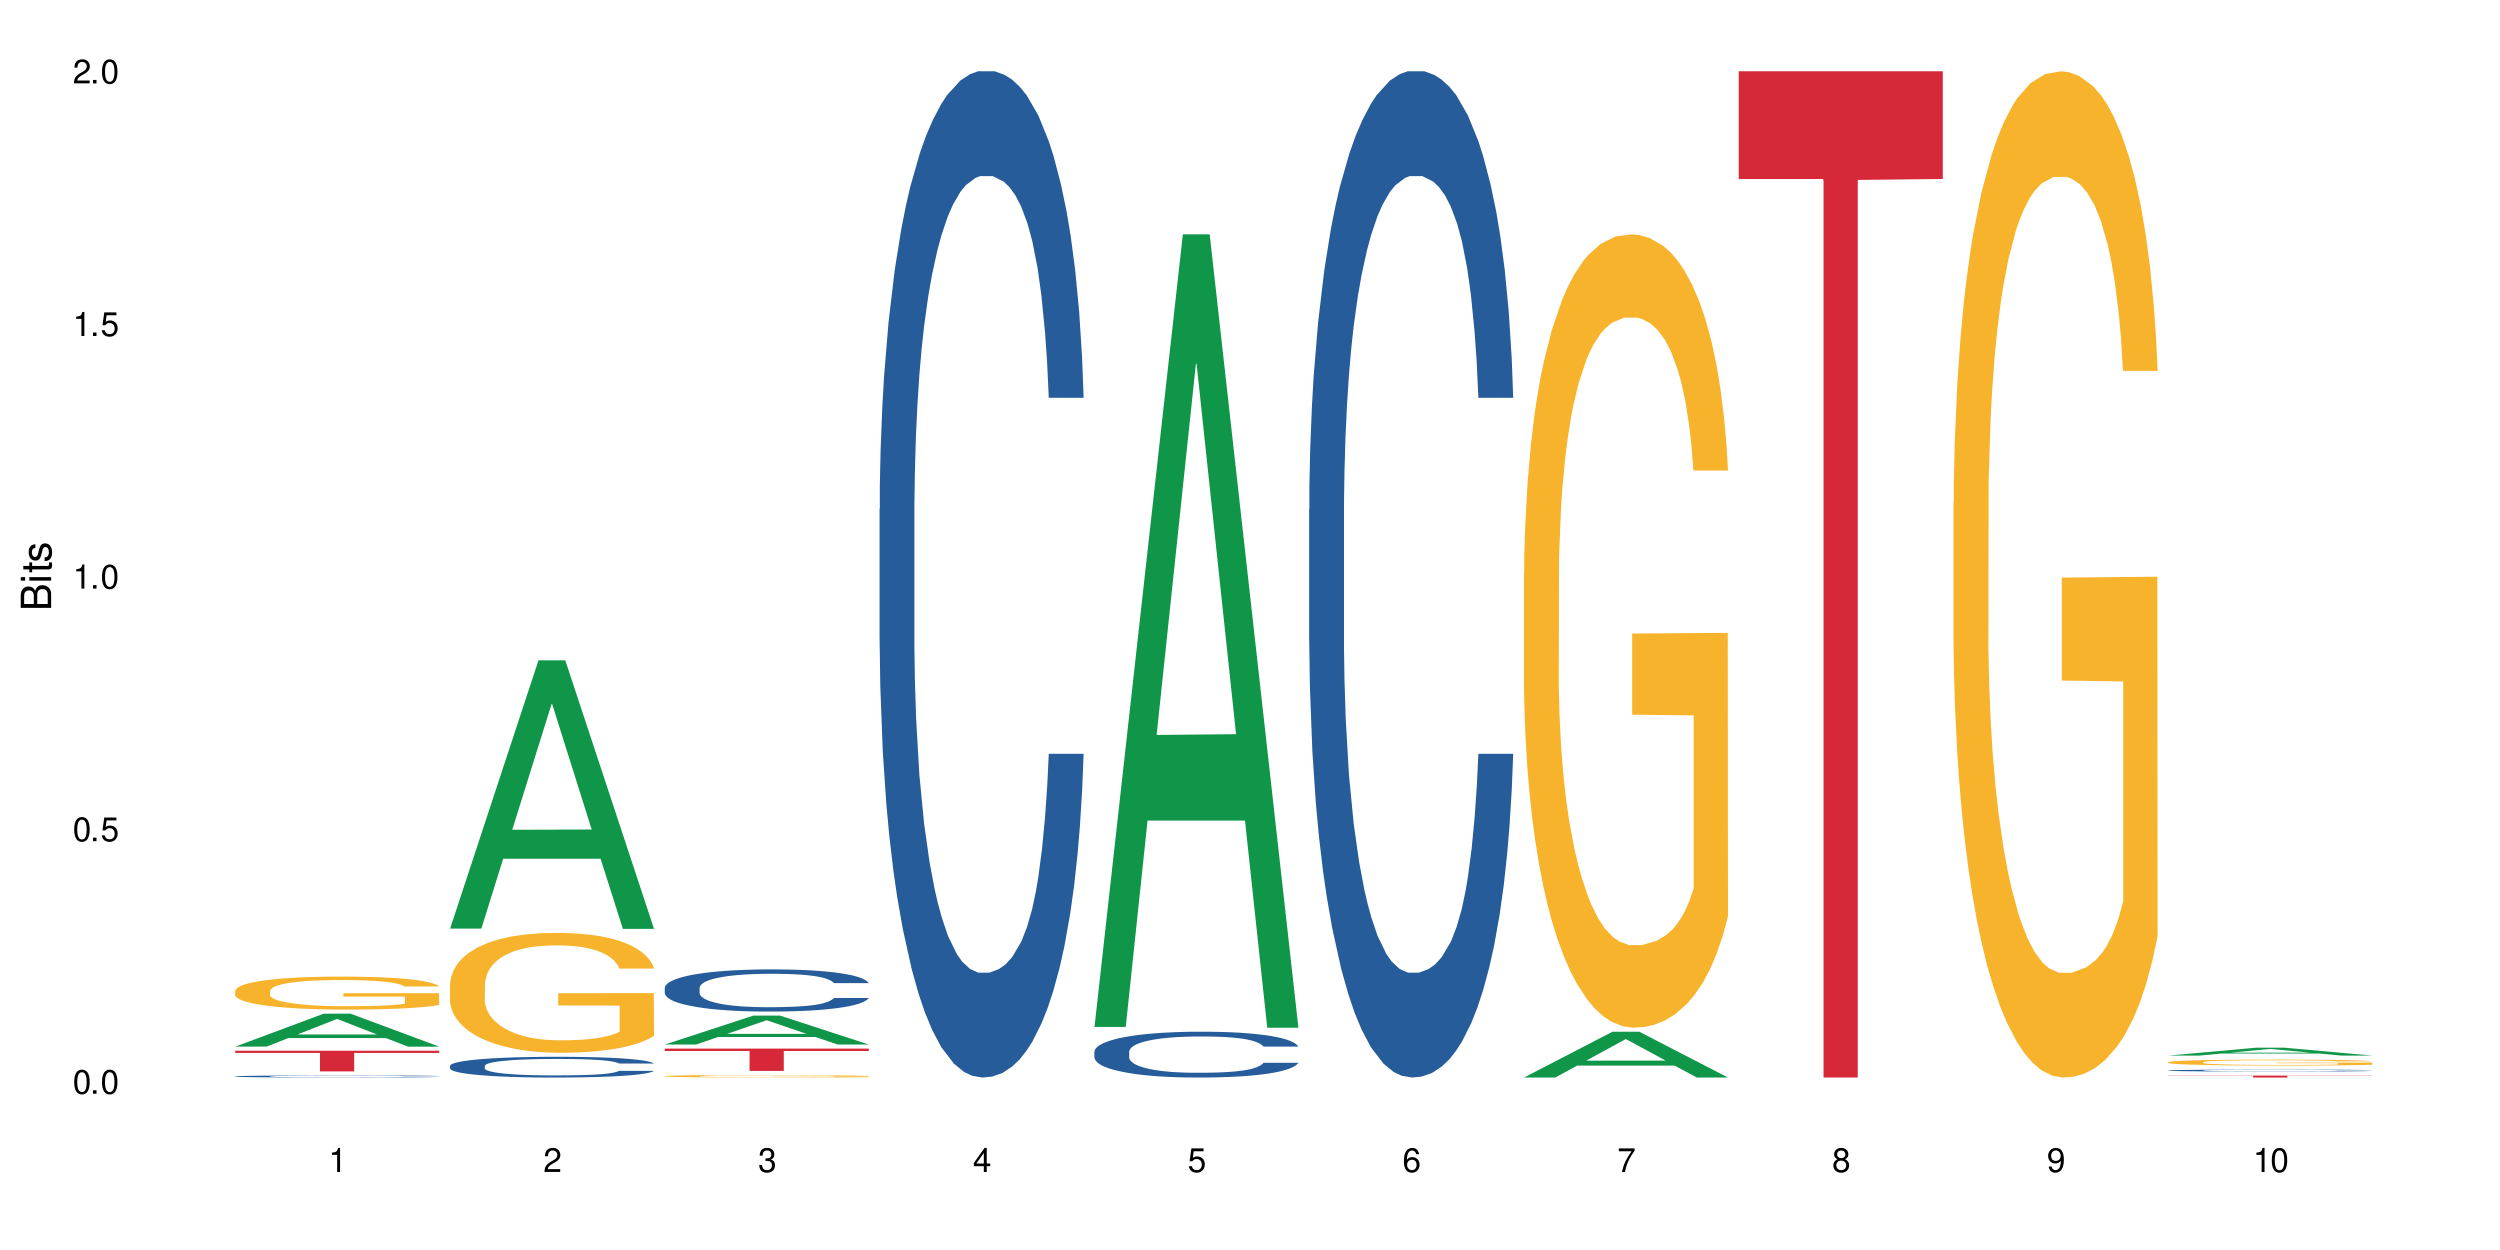 <?xml version="1.0" encoding="UTF-8"?>
<svg xmlns="http://www.w3.org/2000/svg" xmlns:xlink="http://www.w3.org/1999/xlink" width="720" height="360" viewBox="0 0 720 360">
<defs>
<g>
<g id="glyph-0-0">
</g>
<g id="glyph-0-1">
<path d="M 2.641 -6.938 C 2 -6.938 1.422 -6.656 1.078 -6.172 C 0.641 -5.562 0.406 -4.641 0.406 -3.359 C 0.406 -1.016 1.188 0.219 2.641 0.219 C 4.078 0.219 4.859 -1.016 4.859 -3.297 C 4.859 -4.641 4.656 -5.547 4.203 -6.172 C 3.844 -6.656 3.281 -6.938 2.641 -6.938 Z M 2.641 -6.188 C 3.547 -6.188 4 -5.25 4 -3.375 C 4 -1.406 3.562 -0.484 2.625 -0.484 C 1.734 -0.484 1.281 -1.438 1.281 -3.344 C 1.281 -5.25 1.734 -6.188 2.641 -6.188 Z M 2.641 -6.188 "/>
</g>
<g id="glyph-0-2">
<path d="M 1.828 -1 L 0.828 -1 L 0.828 0 L 1.828 0 Z M 1.828 -1 "/>
</g>
<g id="glyph-0-3">
<path d="M 4.562 -6.797 L 1.062 -6.797 L 0.547 -3.094 L 1.328 -3.094 C 1.719 -3.562 2.047 -3.734 2.578 -3.734 C 3.484 -3.734 4.062 -3.109 4.062 -2.094 C 4.062 -1.125 3.484 -0.531 2.578 -0.531 C 1.828 -0.531 1.375 -0.906 1.188 -1.672 L 0.328 -1.672 C 0.453 -1.109 0.547 -0.844 0.75 -0.594 C 1.125 -0.078 1.828 0.219 2.594 0.219 C 3.969 0.219 4.922 -0.781 4.922 -2.219 C 4.922 -3.562 4.031 -4.484 2.719 -4.484 C 2.25 -4.484 1.859 -4.359 1.469 -4.062 L 1.734 -5.969 L 4.562 -5.969 Z M 4.562 -6.797 "/>
</g>
<g id="glyph-0-4">
<path d="M 2.484 -4.938 L 2.484 0 L 3.328 0 L 3.328 -6.938 L 2.766 -6.938 C 2.469 -5.875 2.281 -5.734 0.984 -5.562 L 0.984 -4.938 Z M 2.484 -4.938 "/>
</g>
<g id="glyph-0-5">
<path d="M 4.859 -0.828 L 1.281 -0.828 C 1.359 -1.406 1.672 -1.781 2.5 -2.281 L 3.469 -2.828 C 4.406 -3.344 4.906 -4.062 4.906 -4.906 C 4.906 -5.484 4.672 -6.031 4.266 -6.406 C 3.859 -6.766 3.375 -6.938 2.719 -6.938 C 1.859 -6.938 1.219 -6.625 0.844 -6.031 C 0.609 -5.672 0.5 -5.234 0.484 -4.531 L 1.328 -4.531 C 1.359 -5.016 1.406 -5.281 1.531 -5.516 C 1.75 -5.938 2.188 -6.203 2.703 -6.203 C 3.469 -6.203 4.031 -5.641 4.031 -4.891 C 4.031 -4.344 3.719 -3.859 3.125 -3.516 L 2.234 -3 C 0.812 -2.172 0.406 -1.531 0.328 -0.016 L 4.859 -0.016 Z M 4.859 -0.828 "/>
</g>
<g id="glyph-0-6">
<path d="M 2.125 -3.188 L 2.578 -3.188 C 3.5 -3.188 3.984 -2.766 3.984 -1.922 C 3.984 -1.062 3.469 -0.531 2.594 -0.531 C 1.656 -0.531 1.203 -1 1.156 -2.016 L 0.312 -2.016 C 0.344 -1.453 0.438 -1.094 0.609 -0.781 C 0.953 -0.109 1.625 0.219 2.547 0.219 C 3.953 0.219 4.859 -0.625 4.859 -1.938 C 4.859 -2.828 4.516 -3.297 3.703 -3.594 C 4.344 -3.844 4.656 -4.328 4.656 -5.031 C 4.656 -6.219 3.875 -6.938 2.578 -6.938 C 1.203 -6.938 0.484 -6.172 0.453 -4.703 L 1.297 -4.703 C 1.312 -5.125 1.344 -5.359 1.453 -5.578 C 1.641 -5.969 2.062 -6.203 2.594 -6.203 C 3.344 -6.203 3.797 -5.75 3.797 -5 C 3.797 -4.516 3.609 -4.219 3.25 -4.047 C 3.016 -3.953 2.703 -3.922 2.125 -3.906 Z M 2.125 -3.188 "/>
</g>
<g id="glyph-0-7">
<path d="M 3.141 -1.672 L 3.141 0 L 3.984 0 L 3.984 -1.672 L 4.984 -1.672 L 4.984 -2.438 L 3.984 -2.438 L 3.984 -6.938 L 3.359 -6.938 L 0.266 -2.578 L 0.266 -1.672 Z M 3.141 -2.438 L 1 -2.438 L 3.141 -5.5 Z M 3.141 -2.438 "/>
</g>
<g id="glyph-0-8">
<path d="M 4.781 -5.125 C 4.609 -6.266 3.891 -6.938 2.844 -6.938 C 2.094 -6.938 1.422 -6.578 1.031 -5.953 C 0.594 -5.266 0.406 -4.422 0.406 -3.172 C 0.406 -2 0.578 -1.25 0.984 -0.641 C 1.359 -0.078 1.953 0.219 2.703 0.219 C 3.984 0.219 4.922 -0.75 4.922 -2.094 C 4.922 -3.375 4.062 -4.281 2.844 -4.281 C 2.172 -4.281 1.641 -4.031 1.281 -3.516 C 1.281 -5.234 1.828 -6.188 2.797 -6.188 C 3.391 -6.188 3.797 -5.797 3.938 -5.125 Z M 2.734 -3.531 C 3.547 -3.531 4.062 -2.953 4.062 -2.031 C 4.062 -1.156 3.484 -0.531 2.703 -0.531 C 1.922 -0.531 1.328 -1.188 1.328 -2.078 C 1.328 -2.938 1.906 -3.531 2.734 -3.531 Z M 2.734 -3.531 "/>
</g>
<g id="glyph-0-9">
<path d="M 4.984 -6.797 L 0.438 -6.797 L 0.438 -5.969 L 4.109 -5.969 C 2.5 -3.656 1.828 -2.234 1.328 0 L 2.219 0 C 2.594 -2.172 3.453 -4.047 4.984 -6.094 Z M 4.984 -6.797 "/>
</g>
<g id="glyph-0-10">
<path d="M 3.75 -3.656 C 4.469 -4.094 4.688 -4.438 4.688 -5.078 C 4.688 -6.172 3.844 -6.938 2.641 -6.938 C 1.438 -6.938 0.594 -6.172 0.594 -5.094 C 0.594 -4.438 0.812 -4.094 1.516 -3.656 C 0.734 -3.266 0.359 -2.703 0.359 -1.922 C 0.359 -0.656 1.281 0.219 2.641 0.219 C 3.984 0.219 4.922 -0.656 4.922 -1.922 C 4.922 -2.703 4.531 -3.266 3.75 -3.656 Z M 2.641 -6.188 C 3.359 -6.188 3.812 -5.75 3.812 -5.062 C 3.812 -4.406 3.344 -3.984 2.641 -3.984 C 1.922 -3.984 1.453 -4.406 1.453 -5.078 C 1.453 -5.75 1.922 -6.188 2.641 -6.188 Z M 2.641 -3.266 C 3.484 -3.266 4.062 -2.719 4.062 -1.906 C 4.062 -1.078 3.484 -0.531 2.625 -0.531 C 1.797 -0.531 1.219 -1.094 1.219 -1.906 C 1.219 -2.719 1.781 -3.266 2.641 -3.266 Z M 2.641 -3.266 "/>
</g>
<g id="glyph-0-11">
<path d="M 0.516 -1.578 C 0.672 -0.453 1.406 0.219 2.438 0.219 C 3.188 0.219 3.859 -0.141 4.266 -0.766 C 4.688 -1.453 4.891 -2.297 4.891 -3.547 C 4.891 -4.719 4.703 -5.453 4.312 -6.078 C 3.938 -6.641 3.344 -6.938 2.594 -6.938 C 1.297 -6.938 0.359 -5.969 0.359 -4.625 C 0.359 -3.344 1.234 -2.453 2.453 -2.453 C 3.094 -2.453 3.578 -2.672 4.016 -3.203 C 4 -1.484 3.469 -0.531 2.5 -0.531 C 1.906 -0.531 1.484 -0.906 1.359 -1.578 Z M 2.578 -6.203 C 3.375 -6.203 3.969 -5.531 3.969 -4.641 C 3.969 -3.797 3.391 -3.188 2.547 -3.188 C 1.734 -3.188 1.234 -3.766 1.234 -4.688 C 1.234 -5.562 1.797 -6.203 2.578 -6.203 Z M 2.578 -6.203 "/>
</g>
<g id="glyph-1-0">
</g>
<g id="glyph-1-1">
<path d="M 0 -0.953 L 0 -4.891 C 0 -5.719 -0.234 -6.344 -0.734 -6.797 C -1.188 -7.234 -1.812 -7.469 -2.5 -7.469 C -3.547 -7.469 -4.188 -7 -4.625 -5.875 C -4.984 -6.688 -5.625 -7.094 -6.531 -7.094 C -7.172 -7.094 -7.734 -6.859 -8.141 -6.391 C -8.562 -5.922 -8.75 -5.344 -8.75 -4.5 L -8.75 -0.953 Z M -4.984 -2.062 L -7.766 -2.062 L -7.766 -4.219 C -7.766 -4.844 -7.688 -5.203 -7.453 -5.5 C -7.219 -5.812 -6.859 -5.969 -6.375 -5.969 C -5.891 -5.969 -5.531 -5.812 -5.297 -5.5 C -5.062 -5.203 -4.984 -4.844 -4.984 -4.219 Z M -0.984 -2.062 L -4 -2.062 L -4 -4.781 C -4 -5.766 -3.438 -6.359 -2.484 -6.359 C -1.547 -6.359 -0.984 -5.766 -0.984 -4.781 Z M -0.984 -2.062 "/>
</g>
<g id="glyph-1-2">
<path d="M -6.281 -1.797 L -6.281 -0.797 L 0 -0.797 L 0 -1.797 Z M -8.75 -1.797 L -8.75 -0.797 L -7.484 -0.797 L -7.484 -1.797 Z M -8.75 -1.797 "/>
</g>
<g id="glyph-1-3">
<path d="M -6.281 -3.047 L -6.281 -2.016 L -8.016 -2.016 L -8.016 -1.016 L -6.281 -1.016 L -6.281 -0.172 L -5.469 -0.172 L -5.469 -1.016 L -0.719 -1.016 C -0.078 -1.016 0.281 -1.453 0.281 -2.234 C 0.281 -2.5 0.25 -2.719 0.188 -3.047 L -0.641 -3.047 C -0.609 -2.906 -0.594 -2.766 -0.594 -2.562 C -0.594 -2.141 -0.719 -2.016 -1.156 -2.016 L -5.469 -2.016 L -5.469 -3.047 Z M -6.281 -3.047 "/>
</g>
<g id="glyph-1-4">
<path d="M -4.531 -5.25 C -5.766 -5.25 -6.469 -4.422 -6.469 -2.969 C -6.469 -1.516 -5.719 -0.562 -4.547 -0.562 C -3.562 -0.562 -3.094 -1.062 -2.734 -2.562 L -2.516 -3.484 C -2.344 -4.188 -2.094 -4.469 -1.641 -4.469 C -1.047 -4.469 -0.641 -3.875 -0.641 -3 C -0.641 -2.453 -0.797 -2 -1.062 -1.75 C -1.25 -1.594 -1.422 -1.531 -1.875 -1.469 L -1.875 -0.406 C -0.422 -0.453 0.281 -1.266 0.281 -2.922 C 0.281 -4.5 -0.5 -5.516 -1.719 -5.516 C -2.656 -5.516 -3.172 -4.984 -3.469 -3.734 L -3.703 -2.766 C -3.891 -1.953 -4.156 -1.609 -4.594 -1.609 C -5.188 -1.609 -5.547 -2.125 -5.547 -2.938 C -5.547 -3.75 -5.203 -4.172 -4.531 -4.203 Z M -4.531 -5.25 "/>
</g>
</g>
</defs>
<rect x="-72" y="-36" width="864" height="432" fill="rgb(100%, 100%, 100%)" fill-opacity="1"/>
<path fill-rule="nonzero" fill="rgb(6.275%, 58.824%, 28.235%)" fill-opacity="1" d="M 67.73 301.43 L 67.793 301.422 L 93.223 291.934 L 100.945 291.934 L 126.5 301.441 L 117.52 301.441 L 111.117 298.961 L 83.051 298.961 L 76.773 301.43 L 67.73 301.43 L 85.75 297.934 L 108.543 297.922 L 97.176 293.488 L 97.051 293.477 L 96.926 293.504 L 85.688 297.922 L 85.75 297.934 Z M 67.73 301.43 "/>
<path fill-rule="nonzero" fill="rgb(14.51%, 36.078%, 60%)" fill-opacity="1" d="M 67.73 309.984 L 67.801 309.984 L 67.801 309.973 L 68.02 309.949 L 68.52 309.922 L 69.02 309.906 L 70.312 309.871 L 72.102 309.84 L 73.965 309.816 L 75.328 309.801 L 76.547 309.789 L 79.34 309.77 L 81.133 309.758 L 83.066 309.746 L 85.434 309.738 L 87.152 309.734 L 91.023 309.723 L 93.891 309.719 L 103.781 309.719 L 105.859 309.723 L 108.152 309.727 L 110.086 309.734 L 113.457 309.746 L 116.465 309.762 L 117.828 309.77 L 119.977 309.785 L 121.625 309.805 L 122.773 309.82 L 124.062 309.84 L 125.207 309.863 L 126.07 309.895 L 126.5 309.918 L 116.465 309.918 L 115.965 309.895 L 115.391 309.879 L 114.316 309.855 L 113.238 309.84 L 111.734 309.82 L 110.375 309.812 L 108.512 309.801 L 106.863 309.793 L 105.141 309.789 L 103.492 309.785 L 100.34 309.781 L 95.324 309.781 L 92.527 309.789 L 91.023 309.793 L 88.871 309.801 L 87.367 309.809 L 85.578 309.816 L 84.359 309.828 L 82.852 309.844 L 81.777 309.855 L 80.559 309.875 L 79.844 309.887 L 79.199 309.902 L 78.625 309.922 L 78.195 309.941 L 77.906 309.961 L 77.766 309.984 L 77.766 310.07 L 77.906 310.09 L 78.266 310.113 L 79.199 310.148 L 80.559 310.176 L 82.137 310.199 L 83.641 310.219 L 84.5 310.227 L 85.648 310.234 L 87.441 310.246 L 90.02 310.258 L 91.523 310.262 L 93.816 310.266 L 96.184 310.27 L 99.336 310.27 L 102.133 310.266 L 103.996 310.262 L 105.93 310.258 L 108.582 310.25 L 110.23 310.242 L 111.664 310.23 L 112.738 310.219 L 113.457 310.211 L 114.531 310.191 L 115.391 310.172 L 116.035 310.152 L 116.465 310.133 L 126.5 310.133 L 126.07 310.156 L 125.422 310.18 L 124.777 310.195 L 123.777 310.215 L 122.629 310.234 L 120.98 310.254 L 119.617 310.266 L 117.828 310.277 L 116.18 310.289 L 114.387 310.301 L 111.734 310.309 L 110.016 310.316 L 108.152 310.32 L 105.93 310.324 L 103.137 310.328 L 100.125 310.332 L 94.32 310.332 L 92.098 310.328 L 89.16 310.324 L 85.504 310.312 L 82.852 310.305 L 80.773 310.293 L 78.984 310.281 L 76.977 310.266 L 74.395 310.242 L 72.82 310.223 L 71.746 310.207 L 70.527 310.184 L 69.664 310.164 L 68.664 310.133 L 67.945 310.094 L 67.73 310.062 Z M 67.73 309.984 "/>
<path fill-rule="nonzero" fill="rgb(96.863%, 70.196%, 16.863%)" fill-opacity="1" d="M 67.73 285.336 L 67.801 285.328 L 67.801 285.152 L 68.09 284.762 L 68.805 284.223 L 69.738 283.781 L 70.742 283.434 L 71.387 283.25 L 72.461 282.992 L 73.395 282.801 L 75.758 282.41 L 78.77 282.047 L 80.418 281.891 L 82.281 281.742 L 84.93 281.578 L 86.148 281.516 L 89.875 281.375 L 94.105 281.289 L 98.762 281.266 L 100.914 281.273 L 103.852 281.309 L 107.863 281.402 L 110.16 281.488 L 111.949 281.578 L 113.812 281.688 L 116.105 281.863 L 118.258 282.07 L 119.977 282.281 L 121.695 282.539 L 123.129 282.816 L 124.348 283.121 L 125.422 283.484 L 126.07 283.789 L 126.5 284.094 L 116.535 284.094 L 115.965 283.789 L 115.32 283.555 L 114.242 283.27 L 113.168 283.062 L 112.094 282.895 L 110.086 282.672 L 108.367 282.531 L 106.215 282.41 L 104.137 282.332 L 101.773 282.281 L 100.34 282.262 L 96.543 282.262 L 93.102 282.324 L 91.094 282.391 L 89.66 282.461 L 87.656 282.594 L 86.438 282.695 L 85.719 282.766 L 83.57 283.035 L 82.137 283.277 L 81.348 283.441 L 80.344 283.703 L 79.629 283.938 L 78.84 284.285 L 78.41 284.547 L 77.836 285.137 L 77.766 286.699 L 77.98 287.027 L 78.41 287.383 L 78.984 287.695 L 79.844 288.027 L 80.703 288.277 L 82.207 288.617 L 83.496 288.844 L 84.5 288.992 L 86.438 289.227 L 87.227 289.305 L 89.09 289.461 L 91.023 289.582 L 93.387 289.684 L 95.18 289.738 L 98.047 289.781 L 101.703 289.781 L 106 289.727 L 108.727 289.66 L 110.59 289.59 L 111.809 289.527 L 113.312 289.434 L 114.387 289.348 L 115.391 289.25 L 116.609 289.102 L 116.609 287.027 L 98.906 287.02 L 98.906 286.047 L 126.426 286.039 L 126.5 289.434 L 124.992 289.668 L 123.129 289.895 L 121.34 290.066 L 119.477 290.215 L 116.824 290.379 L 114.672 290.484 L 111.375 290.605 L 108.367 290.684 L 105.215 290.734 L 102.418 290.762 L 99.121 290.77 L 96.184 290.754 L 93.031 290.699 L 90.52 290.633 L 88.227 290.543 L 85.934 290.434 L 83.066 290.25 L 81.203 290.102 L 79.27 289.918 L 77.336 289.703 L 75.613 289.469 L 74.469 289.285 L 73.32 289.078 L 72.102 288.816 L 70.957 288.523 L 70.098 288.254 L 69.309 287.949 L 68.734 287.664 L 68.16 287.273 L 67.875 286.957 L 67.73 286.691 Z M 67.73 285.336 "/>
<path fill-rule="nonzero" fill="rgb(83.922%, 15.686%, 22.353%)" fill-opacity="1" d="M 67.73 302.605 L 126.5 302.605 L 126.5 303.242 L 102.008 303.246 L 102.008 308.555 L 92.152 308.555 L 92.152 303.254 L 92.008 303.242 L 67.73 303.242 Z M 67.73 302.605 "/>
<path fill-rule="nonzero" fill="rgb(6.275%, 58.824%, 28.235%)" fill-opacity="1" d="M 129.594 267.441 L 129.656 267.367 L 155.082 190.176 L 162.805 190.176 L 188.359 267.512 L 179.383 267.512 L 172.977 247.324 L 144.91 247.324 L 138.633 267.441 L 129.594 267.441 L 147.613 238.973 L 170.402 238.902 L 159.039 202.809 L 158.914 202.738 L 158.789 202.957 L 147.547 238.902 L 147.613 238.973 Z M 129.594 267.441 "/>
<path fill-rule="nonzero" fill="rgb(14.51%, 36.078%, 60%)" fill-opacity="1" d="M 129.594 306.957 L 129.664 306.953 L 129.664 306.82 L 129.879 306.613 L 130.379 306.352 L 130.883 306.172 L 132.172 305.852 L 133.965 305.539 L 135.828 305.297 L 137.188 305.156 L 138.406 305.047 L 141.203 304.844 L 142.992 304.742 L 144.93 304.648 L 147.293 304.555 L 149.016 304.5 L 152.883 304.414 L 155.75 304.375 L 157.973 304.359 L 162.773 304.359 L 165.641 304.383 L 167.719 304.41 L 170.012 304.453 L 171.949 304.5 L 175.316 304.621 L 178.324 304.773 L 179.688 304.863 L 181.836 305.031 L 183.484 305.195 L 184.633 305.336 L 185.922 305.539 L 187.07 305.785 L 187.93 306.062 L 188.359 306.297 L 178.324 306.297 L 177.824 306.078 L 177.25 305.91 L 176.176 305.688 L 175.102 305.527 L 173.598 305.371 L 172.234 305.266 L 170.371 305.164 L 168.723 305.098 L 167.004 305.047 L 165.355 305.016 L 162.199 304.98 L 158.547 304.98 L 157.184 304.992 L 154.391 305.035 L 152.883 305.074 L 150.734 305.152 L 149.23 305.223 L 147.438 305.332 L 146.219 305.426 L 144.715 305.566 L 143.641 305.691 L 142.422 305.871 L 141.703 306.008 L 141.059 306.16 L 140.484 306.34 L 140.055 306.531 L 139.77 306.734 L 139.625 306.93 L 139.625 307.777 L 139.77 307.973 L 140.129 308.203 L 141.059 308.535 L 142.422 308.824 L 143.996 309.055 L 145.504 309.219 L 146.363 309.297 L 147.508 309.383 L 149.301 309.492 L 151.879 309.602 L 153.387 309.645 L 155.68 309.688 L 158.043 309.711 L 161.199 309.711 L 163.992 309.688 L 165.855 309.66 L 167.789 309.617 L 170.441 309.523 L 172.09 309.438 L 173.523 309.332 L 174.598 309.23 L 175.316 309.141 L 176.391 308.973 L 177.25 308.789 L 177.895 308.598 L 178.324 308.41 L 188.359 308.41 L 187.93 308.629 L 187.285 308.844 L 186.641 309 L 185.637 309.191 L 184.488 309.359 L 182.84 309.551 L 181.48 309.676 L 179.688 309.812 L 178.039 309.918 L 176.246 310.012 L 173.598 310.121 L 171.875 310.176 L 170.012 310.223 L 167.789 310.266 L 164.996 310.305 L 161.984 310.328 L 159.191 310.332 L 156.18 310.32 L 153.957 310.301 L 151.02 310.25 L 147.367 310.152 L 144.715 310.047 L 142.637 309.945 L 140.844 309.836 L 138.836 309.688 L 136.258 309.449 L 134.68 309.262 L 133.605 309.109 L 132.387 308.898 L 131.527 308.707 L 130.523 308.398 L 129.809 308.012 L 129.594 307.711 Z M 129.594 306.957 "/>
<path fill-rule="nonzero" fill="rgb(96.863%, 70.196%, 16.863%)" fill-opacity="1" d="M 129.594 283.461 L 129.664 283.43 L 129.664 282.801 L 129.949 281.383 L 130.668 279.426 L 131.598 277.82 L 132.602 276.559 L 133.246 275.895 L 134.32 274.949 L 135.254 274.258 L 137.617 272.84 L 140.629 271.516 L 142.277 270.945 L 144.141 270.41 L 146.793 269.812 L 148.012 269.59 L 151.738 269.086 L 155.965 268.77 L 160.625 268.676 L 162.773 268.707 L 165.711 268.836 L 169.727 269.18 L 172.02 269.496 L 173.812 269.812 L 175.676 270.223 L 177.969 270.852 L 180.117 271.609 L 181.836 272.363 L 183.559 273.312 L 184.992 274.32 L 186.211 275.422 L 187.285 276.746 L 187.93 277.852 L 188.359 278.953 L 178.398 278.953 L 177.824 277.852 L 177.18 277 L 176.105 275.957 L 175.031 275.203 L 173.953 274.602 L 171.949 273.785 L 170.227 273.281 L 168.078 272.84 L 166 272.555 L 163.633 272.363 L 162.199 272.301 L 158.402 272.301 L 154.961 272.523 L 152.957 272.773 L 151.523 273.027 L 149.516 273.5 L 148.297 273.879 L 147.582 274.129 L 145.43 275.109 L 143.996 275.992 L 143.207 276.59 L 142.207 277.535 L 141.488 278.387 L 140.699 279.648 L 140.27 280.594 L 139.695 282.738 L 139.625 288.41 L 139.84 289.609 L 140.27 290.902 L 140.844 292.035 L 141.703 293.234 L 142.562 294.148 L 144.07 295.379 L 145.359 296.199 L 146.363 296.734 L 148.297 297.586 L 149.086 297.867 L 150.949 298.438 L 152.883 298.879 L 155.25 299.254 L 157.039 299.445 L 159.906 299.602 L 163.562 299.602 L 167.863 299.414 L 170.586 299.16 L 172.449 298.91 L 173.668 298.688 L 175.172 298.34 L 176.246 298.027 L 177.25 297.68 L 178.469 297.145 L 178.469 289.609 L 160.766 289.578 L 160.766 286.047 L 188.289 286.016 L 188.359 298.34 L 186.855 299.191 L 184.992 300.012 L 183.199 300.641 L 181.336 301.18 L 178.684 301.777 L 176.535 302.156 L 173.238 302.598 L 170.227 302.879 L 167.074 303.07 L 164.277 303.164 L 160.984 303.195 L 158.043 303.133 L 154.891 302.945 L 152.383 302.691 L 150.09 302.375 L 147.797 301.965 L 144.93 301.305 L 143.066 300.77 L 141.129 300.105 L 139.195 299.32 L 137.477 298.469 L 136.328 297.805 L 135.184 297.047 L 133.965 296.102 L 132.816 295.031 L 131.957 294.055 L 131.168 292.949 L 130.594 291.91 L 130.023 290.492 L 129.734 289.355 L 129.594 288.379 Z M 129.594 283.461 "/>
<path fill-rule="nonzero" fill="rgb(6.275%, 58.824%, 28.235%)" fill-opacity="1" d="M 191.453 300.824 L 191.516 300.816 L 216.945 292.496 L 224.668 292.496 L 250.219 300.832 L 241.242 300.832 L 234.84 298.656 L 206.773 298.656 L 200.492 300.824 L 191.453 300.824 L 209.473 297.758 L 232.266 297.75 L 220.898 293.859 L 220.773 293.852 L 220.648 293.875 L 209.41 297.75 L 209.473 297.758 Z M 191.453 300.824 "/>
<path fill-rule="nonzero" fill="rgb(14.51%, 36.078%, 60%)" fill-opacity="1" d="M 191.453 284.477 L 191.523 284.465 L 191.523 284.199 L 191.738 283.777 L 192.242 283.246 L 192.742 282.879 L 194.031 282.227 L 195.824 281.594 L 197.688 281.105 L 199.051 280.816 L 200.27 280.594 L 203.062 280.184 L 204.855 279.973 L 206.789 279.785 L 209.156 279.598 L 210.875 279.484 L 214.746 279.309 L 217.613 279.23 L 219.832 279.195 L 224.637 279.195 L 227.5 279.242 L 229.582 279.297 L 231.875 279.387 L 233.809 279.484 L 237.176 279.73 L 240.188 280.039 L 241.547 280.219 L 243.699 280.562 L 245.348 280.895 L 246.492 281.184 L 247.785 281.594 L 248.93 282.09 L 249.789 282.656 L 250.219 283.133 L 240.188 283.133 L 239.684 282.691 L 239.113 282.348 L 238.035 281.891 L 236.961 281.57 L 235.457 281.25 L 234.094 281.039 L 232.23 280.828 L 230.582 280.695 L 228.863 280.594 L 227.215 280.527 L 224.062 280.461 L 220.406 280.461 L 219.043 280.484 L 216.25 280.57 L 214.746 280.648 L 212.594 280.805 L 211.09 280.949 L 209.297 281.172 L 208.078 281.359 L 206.574 281.648 L 205.5 281.902 L 204.281 282.27 L 203.566 282.547 L 202.918 282.855 L 202.348 283.223 L 201.918 283.613 L 201.629 284.023 L 201.484 284.422 L 201.484 286.141 L 201.629 286.539 L 201.988 287.008 L 202.918 287.684 L 204.281 288.27 L 205.859 288.738 L 207.363 289.07 L 208.223 289.227 L 209.371 289.402 L 211.16 289.625 L 213.742 289.848 L 215.246 289.934 L 217.539 290.023 L 219.906 290.066 L 223.059 290.066 L 225.852 290.023 L 227.715 289.969 L 229.652 289.879 L 232.305 289.691 L 233.953 289.512 L 235.387 289.301 L 236.461 289.09 L 237.176 288.914 L 238.254 288.57 L 239.113 288.191 L 239.758 287.805 L 240.188 287.426 L 250.219 287.426 L 249.789 287.871 L 249.145 288.305 L 248.5 288.625 L 247.496 289.016 L 246.352 289.359 L 244.703 289.746 L 243.34 290 L 241.547 290.277 L 239.898 290.488 L 238.109 290.68 L 235.457 290.898 L 233.738 291.012 L 231.875 291.109 L 229.652 291.199 L 226.855 291.277 L 223.848 291.32 L 221.051 291.332 L 218.043 291.309 L 215.82 291.266 L 212.883 291.168 L 209.227 290.965 L 206.574 290.754 L 204.496 290.543 L 202.703 290.324 L 200.699 290.023 L 198.117 289.535 L 196.543 289.16 L 195.465 288.848 L 194.246 288.414 L 193.387 288.027 L 192.383 287.406 L 191.668 286.617 L 191.453 286.008 Z M 191.453 284.477 "/>
<path fill-rule="nonzero" fill="rgb(96.863%, 70.196%, 16.863%)" fill-opacity="1" d="M 191.453 309.91 L 191.523 309.91 L 191.523 309.898 L 191.812 309.867 L 192.527 309.824 L 193.461 309.793 L 194.461 309.766 L 195.109 309.75 L 196.184 309.73 L 197.113 309.715 L 199.48 309.684 L 202.488 309.656 L 204.137 309.645 L 206 309.633 L 208.652 309.621 L 209.871 309.617 L 213.598 309.605 L 217.828 309.598 L 224.637 309.598 L 227.574 309.602 L 231.586 309.605 L 233.879 309.613 L 235.672 309.621 L 237.535 309.629 L 239.828 309.645 L 241.98 309.66 L 243.699 309.676 L 245.418 309.695 L 246.852 309.715 L 248.07 309.738 L 249.145 309.77 L 249.789 309.793 L 250.219 309.816 L 240.258 309.816 L 239.684 309.793 L 239.039 309.773 L 237.965 309.75 L 236.891 309.734 L 235.816 309.723 L 233.809 309.707 L 232.09 309.695 L 229.938 309.684 L 227.859 309.68 L 225.496 309.676 L 224.062 309.672 L 220.262 309.672 L 216.824 309.68 L 214.816 309.684 L 213.383 309.688 L 211.375 309.699 L 210.156 309.707 L 209.441 309.711 L 207.293 309.734 L 205.859 309.754 L 205.07 309.766 L 204.066 309.785 L 203.348 309.805 L 202.562 309.832 L 202.133 309.852 L 201.559 309.895 L 201.484 310.016 L 201.703 310.043 L 202.133 310.07 L 202.703 310.094 L 203.566 310.121 L 204.426 310.141 L 205.93 310.164 L 207.219 310.184 L 208.223 310.195 L 210.156 310.211 L 210.945 310.219 L 212.809 310.23 L 214.746 310.242 L 217.109 310.25 L 218.902 310.254 L 225.422 310.254 L 229.723 310.25 L 232.445 310.246 L 234.309 310.242 L 235.527 310.234 L 237.035 310.23 L 238.109 310.223 L 239.113 310.215 L 240.332 310.203 L 240.332 310.043 L 222.629 310.043 L 222.629 309.965 L 250.148 309.965 L 250.219 310.23 L 248.715 310.246 L 246.852 310.266 L 245.059 310.277 L 243.195 310.289 L 240.547 310.301 L 238.395 310.309 L 235.098 310.32 L 232.09 310.324 L 228.934 310.328 L 226.141 310.332 L 219.906 310.332 L 216.75 310.328 L 214.242 310.32 L 211.949 310.316 L 209.656 310.305 L 206.789 310.293 L 204.926 310.281 L 202.992 310.266 L 201.055 310.25 L 199.336 310.23 L 198.191 310.219 L 197.043 310.203 L 195.824 310.18 L 194.68 310.16 L 193.816 310.137 L 193.031 310.113 L 192.457 310.09 L 191.883 310.062 L 191.598 310.039 L 191.453 310.016 Z M 191.453 309.91 "/>
<path fill-rule="nonzero" fill="rgb(83.922%, 15.686%, 22.353%)" fill-opacity="1" d="M 191.453 301.996 L 250.219 301.996 L 250.219 302.684 L 225.727 302.691 L 225.727 308.434 L 215.875 308.434 L 215.875 302.699 L 215.73 302.684 L 191.453 302.684 Z M 191.453 301.996 "/>
<path fill-rule="nonzero" fill="rgb(14.51%, 36.078%, 60%)" fill-opacity="1" d="M 253.312 146.621 L 253.387 146.355 L 253.387 140 L 253.602 129.934 L 254.102 117.215 L 254.605 108.477 L 255.895 92.844 L 257.684 77.746 L 259.547 66.09 L 260.91 59.203 L 262.129 53.902 L 264.922 44.102 L 266.715 39.07 L 268.652 34.566 L 271.016 30.062 L 272.734 27.414 L 276.605 23.176 L 279.473 21.32 L 281.695 20.527 L 286.496 20.527 L 289.363 21.586 L 291.441 22.91 L 293.734 25.031 L 295.668 27.414 L 299.039 33.242 L 302.047 40.66 L 303.41 44.898 L 305.559 53.109 L 307.207 61.055 L 308.355 67.945 L 309.645 77.746 L 310.793 89.668 L 311.652 103.176 L 312.082 114.566 L 302.047 114.566 L 301.547 103.973 L 300.973 95.758 L 299.898 84.898 L 298.824 77.215 L 297.316 69.535 L 295.957 64.5 L 294.094 59.469 L 292.445 56.289 L 290.723 53.902 L 289.074 52.316 L 285.922 50.727 L 282.266 50.727 L 280.906 51.254 L 278.109 53.375 L 276.605 55.23 L 274.457 58.938 L 272.949 62.383 L 271.16 67.68 L 269.941 72.184 L 268.434 79.07 L 267.359 85.164 L 266.141 93.906 L 265.426 100.527 L 264.781 107.945 L 264.207 116.688 L 263.777 125.957 L 263.492 135.762 L 263.348 145.297 L 263.348 186.355 L 263.492 195.895 L 263.848 207.02 L 264.781 223.18 L 266.141 237.219 L 267.719 248.344 L 269.223 256.293 L 270.082 260 L 271.23 264.238 L 273.023 269.535 L 275.602 274.836 L 277.105 276.953 L 279.402 279.074 L 281.766 280.133 L 284.918 280.133 L 287.715 279.074 L 289.578 277.75 L 291.512 275.629 L 294.164 271.125 L 295.812 266.887 L 297.246 261.855 L 298.32 256.82 L 299.039 252.582 L 300.113 244.371 L 300.973 235.363 L 301.617 226.094 L 302.047 217.086 L 312.082 217.086 L 311.652 227.684 L 311.008 238.012 L 310.363 245.695 L 309.359 254.969 L 308.211 263.18 L 306.562 272.449 L 305.203 278.543 L 303.41 285.168 L 301.762 290.199 L 299.969 294.703 L 297.316 300 L 295.598 302.648 L 293.734 305.035 L 291.512 307.152 L 288.719 309.008 L 285.707 310.066 L 282.914 310.332 L 279.902 309.801 L 277.68 308.742 L 274.742 306.359 L 271.086 301.59 L 268.434 296.559 L 266.355 291.523 L 264.566 286.227 L 262.559 279.074 L 259.98 267.418 L 258.402 258.41 L 257.328 250.992 L 256.109 240.664 L 255.25 231.391 L 254.246 216.555 L 253.527 197.746 L 253.312 183.18 Z M 253.312 146.621 "/>
<path fill-rule="nonzero" fill="rgb(6.275%, 58.824%, 28.235%)" fill-opacity="1" d="M 315.176 295.766 L 315.238 295.551 L 340.664 67.484 L 348.387 67.484 L 373.941 295.98 L 364.965 295.98 L 358.559 236.332 L 330.496 236.332 L 324.215 295.766 L 315.176 295.766 L 333.195 211.66 L 355.984 211.445 L 344.621 104.812 L 344.496 104.602 L 344.371 105.242 L 333.133 211.445 L 333.195 211.66 Z M 315.176 295.766 "/>
<path fill-rule="nonzero" fill="rgb(14.51%, 36.078%, 60%)" fill-opacity="1" d="M 315.176 302.883 L 315.246 302.871 L 315.246 302.578 L 315.461 302.121 L 315.961 301.543 L 316.465 301.145 L 317.754 300.434 L 319.547 299.746 L 321.41 299.215 L 322.77 298.902 L 323.988 298.66 L 326.785 298.215 L 328.578 297.988 L 330.512 297.781 L 332.875 297.578 L 334.598 297.457 L 338.465 297.262 L 341.332 297.18 L 343.555 297.141 L 348.355 297.141 L 351.223 297.191 L 353.301 297.25 L 355.594 297.348 L 357.531 297.457 L 360.898 297.723 L 363.91 298.059 L 365.27 298.25 L 367.422 298.625 L 369.07 298.988 L 370.215 299.301 L 371.504 299.746 L 372.652 300.289 L 373.512 300.902 L 373.941 301.422 L 363.91 301.422 L 363.406 300.941 L 362.832 300.566 L 361.758 300.074 L 360.684 299.723 L 359.18 299.371 L 357.816 299.145 L 355.953 298.914 L 354.305 298.77 L 352.586 298.66 L 350.938 298.59 L 347.785 298.516 L 344.129 298.516 L 342.766 298.543 L 339.973 298.637 L 338.465 298.723 L 336.316 298.891 L 334.812 299.047 L 333.02 299.289 L 331.801 299.492 L 330.297 299.809 L 329.223 300.086 L 328.004 300.48 L 327.285 300.785 L 326.641 301.121 L 326.066 301.52 L 325.637 301.941 L 325.352 302.387 L 325.207 302.82 L 325.207 304.691 L 325.352 305.125 L 325.711 305.629 L 326.641 306.367 L 328.004 307.004 L 329.578 307.512 L 331.086 307.871 L 331.945 308.043 L 333.09 308.234 L 334.883 308.477 L 337.465 308.719 L 338.969 308.812 L 341.262 308.91 L 343.625 308.957 L 346.781 308.957 L 349.574 308.91 L 351.438 308.848 L 353.375 308.754 L 356.023 308.547 L 357.672 308.355 L 359.105 308.125 L 360.184 307.898 L 360.898 307.703 L 361.973 307.332 L 362.832 306.922 L 363.48 306.5 L 363.91 306.09 L 373.941 306.09 L 373.512 306.57 L 372.867 307.039 L 372.223 307.391 L 371.219 307.812 L 370.07 308.188 L 368.422 308.609 L 367.062 308.887 L 365.27 309.188 L 363.621 309.418 L 361.832 309.621 L 359.18 309.863 L 357.457 309.984 L 355.594 310.09 L 353.375 310.188 L 350.578 310.273 L 347.57 310.32 L 344.773 310.332 L 341.762 310.309 L 339.543 310.262 L 336.602 310.152 L 332.949 309.934 L 330.297 309.707 L 328.219 309.477 L 326.426 309.234 L 324.418 308.91 L 321.84 308.379 L 320.262 307.969 L 319.188 307.633 L 317.969 307.16 L 317.109 306.738 L 316.105 306.062 L 315.391 305.207 L 315.176 304.547 Z M 315.176 302.883 "/>
<path fill-rule="nonzero" fill="rgb(14.51%, 36.078%, 60%)" fill-opacity="1" d="M 377.035 146.621 L 377.105 146.355 L 377.105 140 L 377.32 129.934 L 377.824 117.215 L 378.324 108.477 L 379.617 92.844 L 381.406 77.746 L 383.27 66.09 L 384.633 59.203 L 385.852 53.902 L 388.645 44.102 L 390.438 39.07 L 392.371 34.566 L 394.738 30.062 L 396.457 27.414 L 400.328 23.176 L 403.195 21.32 L 405.414 20.527 L 410.219 20.527 L 413.086 21.586 L 415.164 22.91 L 417.457 25.031 L 419.391 27.414 L 422.758 33.242 L 425.77 40.66 L 427.133 44.898 L 429.281 53.109 L 430.93 61.055 L 432.078 67.945 L 433.367 77.746 L 434.512 89.668 L 435.375 103.176 L 435.805 114.566 L 425.77 114.566 L 425.27 103.973 L 424.695 95.758 L 423.621 84.898 L 422.543 77.215 L 421.039 69.535 L 419.68 64.5 L 417.816 59.469 L 416.168 56.289 L 414.445 53.902 L 412.797 52.316 L 409.645 50.727 L 405.988 50.727 L 404.629 51.254 L 401.832 53.375 L 400.328 55.23 L 398.176 58.938 L 396.672 62.383 L 394.879 67.68 L 393.664 72.184 L 392.156 79.07 L 391.082 85.164 L 389.863 93.906 L 389.148 100.527 L 388.504 107.945 L 387.93 116.688 L 387.5 125.957 L 387.211 135.762 L 387.07 145.297 L 387.07 186.355 L 387.211 195.895 L 387.57 207.02 L 388.504 223.18 L 389.863 237.219 L 391.441 248.344 L 392.945 256.293 L 393.805 260 L 394.953 264.238 L 396.742 269.535 L 399.324 274.836 L 400.828 276.953 L 403.121 279.074 L 405.488 280.133 L 408.641 280.133 L 411.438 279.074 L 413.301 277.75 L 415.234 275.629 L 417.887 271.125 L 419.535 266.887 L 420.969 261.855 L 422.043 256.82 L 422.758 252.582 L 423.836 244.371 L 424.695 235.363 L 425.34 226.094 L 425.77 217.086 L 435.805 217.086 L 435.375 227.684 L 434.727 238.012 L 434.082 245.695 L 433.078 254.969 L 431.934 263.18 L 430.285 272.449 L 428.922 278.543 L 427.133 285.168 L 425.484 290.199 L 423.691 294.703 L 421.039 300 L 419.32 302.648 L 417.457 305.035 L 415.234 307.152 L 412.438 309.008 L 409.43 310.066 L 406.633 310.332 L 403.625 309.801 L 401.402 308.742 L 398.465 306.359 L 394.809 301.59 L 392.156 296.559 L 390.078 291.523 L 388.289 286.227 L 386.281 279.074 L 383.699 267.418 L 382.125 258.41 L 381.047 250.992 L 379.832 240.664 L 378.969 231.391 L 377.969 216.555 L 377.25 197.746 L 377.035 183.18 Z M 377.035 146.621 "/>
<path fill-rule="nonzero" fill="rgb(6.275%, 58.824%, 28.235%)" fill-opacity="1" d="M 438.895 310.32 L 438.957 310.309 L 464.387 297.141 L 472.109 297.141 L 497.664 310.332 L 488.688 310.332 L 482.281 306.891 L 454.215 306.891 L 447.938 310.32 L 438.895 310.32 L 456.914 305.465 L 479.707 305.453 L 468.344 299.297 L 468.219 299.285 L 468.09 299.324 L 456.852 305.453 L 456.914 305.465 Z M 438.895 310.32 "/>
<path fill-rule="nonzero" fill="rgb(96.863%, 70.196%, 16.863%)" fill-opacity="1" d="M 438.895 165.352 L 438.969 165.141 L 438.969 160.969 L 439.254 151.578 L 439.973 138.641 L 440.902 127.996 L 441.906 119.652 L 442.551 115.27 L 443.625 109.008 L 444.559 104.418 L 446.922 95.027 L 449.934 86.262 L 451.582 82.508 L 453.445 78.961 L 456.098 74.996 L 457.316 73.535 L 461.043 70.195 L 465.27 68.109 L 469.93 67.484 L 472.078 67.691 L 475.016 68.527 L 479.031 70.82 L 481.324 72.906 L 483.117 74.996 L 484.98 77.707 L 487.273 81.879 L 489.422 86.891 L 491.141 91.898 L 492.863 98.156 L 494.297 104.836 L 495.516 112.137 L 496.59 120.902 L 497.234 128.207 L 497.664 135.508 L 487.703 135.508 L 487.129 128.207 L 486.484 122.57 L 485.41 115.688 L 484.332 110.676 L 483.258 106.711 L 481.254 101.289 L 479.531 97.949 L 477.383 95.027 L 475.305 93.148 L 472.938 91.898 L 471.504 91.48 L 467.707 91.48 L 464.266 92.941 L 462.262 94.609 L 460.828 96.277 L 458.82 99.41 L 457.602 101.914 L 456.887 103.582 L 454.734 110.051 L 453.301 115.895 L 452.512 119.859 L 451.512 126.121 L 450.793 131.754 L 450.004 140.102 L 449.574 146.359 L 449 160.551 L 448.93 198.113 L 449.145 206.039 L 449.574 214.598 L 450.148 222.109 L 451.008 230.039 L 451.867 236.09 L 453.375 244.227 L 454.664 249.652 L 455.668 253.199 L 457.602 258.836 L 458.391 260.715 L 460.254 264.469 L 462.188 267.391 L 464.555 269.895 L 466.344 271.148 L 469.211 272.191 L 472.867 272.191 L 477.168 270.938 L 479.891 269.27 L 481.754 267.598 L 482.973 266.137 L 484.477 263.844 L 485.551 261.758 L 486.555 259.461 L 487.773 255.914 L 487.773 206.039 L 470.07 205.832 L 470.07 182.461 L 497.594 182.254 L 497.664 263.844 L 496.16 269.477 L 494.297 274.902 L 492.504 279.078 L 490.641 282.625 L 487.988 286.59 L 485.84 289.094 L 482.543 292.016 L 479.531 293.891 L 476.379 295.145 L 473.582 295.77 L 470.285 295.98 L 467.348 295.562 L 464.195 294.309 L 461.688 292.641 L 459.395 290.555 L 457.102 287.84 L 454.234 283.457 L 452.371 279.91 L 450.434 275.527 L 448.5 270.312 L 446.781 264.68 L 445.633 260.297 L 444.484 255.289 L 443.27 249.027 L 442.121 241.934 L 441.262 235.465 L 440.473 228.16 L 439.898 221.273 L 439.328 211.883 L 439.039 204.371 L 438.895 197.902 Z M 438.895 165.352 "/>
<path fill-rule="nonzero" fill="rgb(83.922%, 15.686%, 22.353%)" fill-opacity="1" d="M 500.758 20.527 L 559.523 20.527 L 559.523 51.547 L 535.031 51.82 L 535.031 310.332 L 525.18 310.332 L 525.18 52.094 L 525.035 51.547 L 500.758 51.547 Z M 500.758 20.527 "/>
<path fill-rule="nonzero" fill="rgb(96.863%, 70.196%, 16.863%)" fill-opacity="1" d="M 562.617 144.652 L 562.691 144.387 L 562.691 139.094 L 562.977 127.184 L 563.691 110.777 L 564.625 97.277 L 565.629 86.691 L 566.273 81.133 L 567.348 73.195 L 568.281 67.371 L 570.645 55.461 L 573.656 44.348 L 575.305 39.582 L 577.168 35.082 L 579.816 30.055 L 581.035 28.203 L 584.762 23.965 L 588.992 21.32 L 593.648 20.527 L 595.801 20.789 L 598.738 21.848 L 602.754 24.762 L 605.047 27.406 L 606.836 30.055 L 608.699 33.496 L 610.992 38.789 L 613.145 45.141 L 614.863 51.492 L 616.586 59.43 L 618.016 67.902 L 619.234 77.164 L 620.312 88.281 L 620.957 97.543 L 621.387 106.805 L 611.426 106.805 L 610.852 97.543 L 610.207 90.398 L 609.129 81.664 L 608.055 75.312 L 606.98 70.281 L 604.973 63.402 L 603.254 59.168 L 601.105 55.461 L 599.023 53.078 L 596.66 51.492 L 595.227 50.961 L 591.43 50.961 L 587.988 52.816 L 585.98 54.934 L 584.547 57.051 L 582.543 61.02 L 581.324 64.195 L 580.605 66.312 L 578.457 74.516 L 577.023 81.93 L 576.234 86.957 L 575.23 94.898 L 574.516 102.043 L 573.727 112.629 L 573.297 120.57 L 572.723 138.566 L 572.652 186.207 L 572.867 196.262 L 573.297 207.113 L 573.871 216.641 L 574.73 226.699 L 575.59 234.375 L 577.094 244.695 L 578.387 251.578 L 579.387 256.078 L 581.324 263.223 L 582.113 265.605 L 583.977 270.367 L 585.91 274.074 L 588.273 277.25 L 590.066 278.836 L 592.934 280.16 L 596.59 280.16 L 600.891 278.574 L 603.613 276.457 L 605.477 274.34 L 606.695 272.484 L 608.199 269.574 L 609.273 266.926 L 610.277 264.016 L 611.496 259.516 L 611.496 196.262 L 593.793 195.996 L 593.793 166.355 L 621.312 166.09 L 621.387 269.574 L 619.879 276.719 L 618.016 283.602 L 616.227 288.895 L 614.363 293.395 L 611.711 298.422 L 609.559 301.598 L 606.266 305.305 L 603.254 307.688 L 600.102 309.273 L 597.305 310.066 L 594.008 310.332 L 591.07 309.805 L 587.918 308.215 L 585.41 306.098 L 583.113 303.453 L 580.82 300.012 L 577.953 294.453 L 576.09 289.953 L 574.156 284.395 L 572.223 277.777 L 570.5 270.633 L 569.355 265.074 L 568.207 258.723 L 566.988 250.781 L 565.844 241.785 L 564.984 233.578 L 564.195 224.316 L 563.621 215.582 L 563.047 203.672 L 562.762 194.145 L 562.617 185.941 Z M 562.617 144.652 "/>
<path fill-rule="nonzero" fill="rgb(6.275%, 58.824%, 28.235%)" fill-opacity="1" d="M 624.48 304.004 L 624.543 304.004 L 649.969 301.719 L 657.691 301.719 L 683.246 304.008 L 674.27 304.008 L 667.863 303.41 L 639.797 303.41 L 633.52 304.004 L 624.48 304.004 L 642.5 303.164 L 665.289 303.16 L 653.926 302.094 L 653.801 302.094 L 653.676 302.098 L 642.438 303.16 L 642.5 303.164 Z M 624.48 304.004 "/>
<path fill-rule="nonzero" fill="rgb(14.51%, 36.078%, 60%)" fill-opacity="1" d="M 624.48 308.289 L 624.551 308.289 L 624.551 308.277 L 624.766 308.258 L 625.266 308.234 L 625.77 308.215 L 627.059 308.188 L 628.852 308.156 L 630.715 308.133 L 632.074 308.121 L 633.293 308.109 L 636.09 308.09 L 637.879 308.082 L 639.816 308.074 L 642.18 308.066 L 643.902 308.059 L 647.77 308.051 L 650.637 308.047 L 660.527 308.047 L 662.605 308.051 L 664.898 308.055 L 666.836 308.059 L 670.203 308.07 L 673.215 308.086 L 674.574 308.094 L 676.727 308.109 L 678.375 308.125 L 679.52 308.137 L 680.809 308.156 L 681.957 308.18 L 682.816 308.207 L 683.246 308.227 L 673.215 308.227 L 672.711 308.207 L 672.137 308.191 L 671.062 308.172 L 669.988 308.156 L 668.484 308.141 L 667.121 308.133 L 665.258 308.121 L 663.609 308.117 L 661.891 308.109 L 660.242 308.109 L 657.086 308.105 L 652.07 308.105 L 649.277 308.109 L 647.77 308.113 L 645.621 308.121 L 644.117 308.129 L 642.324 308.137 L 641.105 308.145 L 639.602 308.16 L 638.527 308.172 L 637.309 308.188 L 636.59 308.199 L 635.945 308.215 L 635.371 308.23 L 634.941 308.25 L 634.656 308.27 L 634.512 308.289 L 634.512 308.367 L 634.656 308.387 L 635.016 308.406 L 635.945 308.438 L 637.309 308.465 L 638.883 308.488 L 640.391 308.504 L 641.25 308.512 L 642.395 308.52 L 644.188 308.527 L 646.766 308.539 L 648.273 308.543 L 650.566 308.547 L 658.879 308.547 L 660.742 308.543 L 662.68 308.539 L 665.328 308.531 L 666.977 308.523 L 668.41 308.512 L 669.488 308.504 L 670.203 308.496 L 671.277 308.48 L 672.137 308.461 L 672.781 308.445 L 673.215 308.426 L 683.246 308.426 L 682.816 308.445 L 682.172 308.469 L 681.527 308.48 L 680.523 308.5 L 679.375 308.516 L 677.727 308.535 L 676.367 308.547 L 674.574 308.559 L 672.926 308.566 L 671.133 308.578 L 668.484 308.586 L 666.762 308.594 L 664.898 308.598 L 662.68 308.602 L 659.883 308.605 L 648.848 308.605 L 645.906 308.598 L 642.254 308.59 L 639.602 308.582 L 637.523 308.57 L 635.73 308.562 L 633.723 308.547 L 631.145 308.523 L 629.566 308.508 L 628.492 308.492 L 627.273 308.473 L 626.414 308.453 L 625.41 308.426 L 624.695 308.391 L 624.48 308.359 Z M 624.48 308.289 "/>
<path fill-rule="nonzero" fill="rgb(96.863%, 70.196%, 16.863%)" fill-opacity="1" d="M 624.48 305.902 L 624.551 305.902 L 624.551 305.871 L 624.836 305.801 L 625.555 305.703 L 626.484 305.625 L 627.488 305.562 L 628.133 305.527 L 629.207 305.48 L 630.141 305.449 L 632.504 305.379 L 635.516 305.312 L 637.164 305.285 L 639.027 305.258 L 641.68 305.227 L 642.898 305.215 L 646.625 305.191 L 650.852 305.176 L 655.512 305.172 L 657.66 305.172 L 660.598 305.18 L 664.613 305.195 L 666.906 305.211 L 668.699 305.227 L 670.562 305.246 L 672.855 305.277 L 675.004 305.316 L 676.727 305.355 L 678.445 305.402 L 679.879 305.449 L 681.098 305.504 L 682.172 305.57 L 682.816 305.625 L 683.246 305.68 L 673.285 305.68 L 672.711 305.625 L 672.066 305.582 L 670.992 305.531 L 669.918 305.496 L 668.84 305.465 L 666.836 305.426 L 665.113 305.398 L 662.965 305.379 L 660.887 305.363 L 658.52 305.355 L 657.086 305.352 L 653.289 305.352 L 649.848 305.363 L 647.844 305.375 L 646.41 305.387 L 644.402 305.41 L 643.184 305.43 L 642.469 305.441 L 640.316 305.488 L 638.883 305.535 L 638.098 305.562 L 637.094 305.609 L 636.375 305.652 L 635.586 305.715 L 635.156 305.762 L 634.586 305.867 L 634.512 306.148 L 634.727 306.207 L 635.156 306.273 L 635.73 306.328 L 636.59 306.387 L 637.449 306.434 L 638.957 306.496 L 640.246 306.535 L 641.25 306.562 L 643.184 306.605 L 643.973 306.617 L 645.836 306.645 L 647.77 306.668 L 650.137 306.688 L 651.926 306.695 L 654.793 306.703 L 658.449 306.703 L 662.75 306.695 L 665.473 306.684 L 667.336 306.668 L 668.555 306.66 L 670.059 306.641 L 671.133 306.625 L 672.137 306.609 L 673.355 306.582 L 673.355 306.207 L 655.656 306.207 L 655.656 306.031 L 683.176 306.031 L 683.246 306.641 L 681.742 306.684 L 679.879 306.723 L 678.086 306.754 L 676.223 306.781 L 673.57 306.812 L 671.422 306.832 L 668.125 306.852 L 665.113 306.867 L 661.961 306.875 L 659.168 306.879 L 655.871 306.883 L 652.93 306.879 L 649.777 306.871 L 647.27 306.855 L 644.977 306.84 L 642.684 306.82 L 639.816 306.789 L 637.953 306.762 L 636.016 306.73 L 634.082 306.691 L 632.363 306.648 L 631.215 306.613 L 630.07 306.578 L 628.852 306.531 L 627.703 306.477 L 626.844 306.43 L 626.055 306.375 L 625.48 306.324 L 624.91 306.254 L 624.621 306.195 L 624.48 306.148 Z M 624.48 305.902 "/>
<path fill-rule="nonzero" fill="rgb(83.922%, 15.686%, 22.353%)" fill-opacity="1" d="M 624.48 309.77 L 683.246 309.77 L 683.246 309.832 L 658.754 309.832 L 658.754 310.332 L 648.898 310.332 L 648.898 309.832 L 624.48 309.832 Z M 624.48 309.77 "/>
<g fill="rgb(0%, 0%, 0%)" fill-opacity="1">
<use xlink:href="#glyph-0-1" x="20.965" y="314.993"/>
<use xlink:href="#glyph-0-2" x="25.965" y="314.993"/>
<use xlink:href="#glyph-0-1" x="28.965" y="314.993"/>
</g>
<g fill="rgb(0%, 0%, 0%)" fill-opacity="1">
<use xlink:href="#glyph-0-1" x="20.965" y="242.251"/>
<use xlink:href="#glyph-0-2" x="25.965" y="242.251"/>
<use xlink:href="#glyph-0-3" x="28.965" y="242.251"/>
</g>
<g fill="rgb(0%, 0%, 0%)" fill-opacity="1">
<use xlink:href="#glyph-0-4" x="20.965" y="169.509"/>
<use xlink:href="#glyph-0-2" x="25.965" y="169.509"/>
<use xlink:href="#glyph-0-1" x="28.965" y="169.509"/>
</g>
<g fill="rgb(0%, 0%, 0%)" fill-opacity="1">
<use xlink:href="#glyph-0-4" x="20.965" y="96.767"/>
<use xlink:href="#glyph-0-2" x="25.965" y="96.767"/>
<use xlink:href="#glyph-0-3" x="28.965" y="96.767"/>
</g>
<g fill="rgb(0%, 0%, 0%)" fill-opacity="1">
<use xlink:href="#glyph-0-5" x="20.965" y="24.024"/>
<use xlink:href="#glyph-0-2" x="25.965" y="24.024"/>
<use xlink:href="#glyph-0-1" x="28.965" y="24.024"/>
</g>
<g fill="rgb(0%, 0%, 0%)" fill-opacity="1">
<use xlink:href="#glyph-0-4" x="94.613" y="337.532"/>
</g>
<g fill="rgb(0%, 0%, 0%)" fill-opacity="1">
<use xlink:href="#glyph-0-5" x="156.477" y="337.532"/>
</g>
<g fill="rgb(0%, 0%, 0%)" fill-opacity="1">
<use xlink:href="#glyph-0-6" x="218.336" y="337.532"/>
</g>
<g fill="rgb(0%, 0%, 0%)" fill-opacity="1">
<use xlink:href="#glyph-0-7" x="280.199" y="337.532"/>
</g>
<g fill="rgb(0%, 0%, 0%)" fill-opacity="1">
<use xlink:href="#glyph-0-3" x="342.059" y="337.532"/>
</g>
<g fill="rgb(0%, 0%, 0%)" fill-opacity="1">
<use xlink:href="#glyph-0-8" x="403.918" y="337.532"/>
</g>
<g fill="rgb(0%, 0%, 0%)" fill-opacity="1">
<use xlink:href="#glyph-0-9" x="465.781" y="337.532"/>
</g>
<g fill="rgb(0%, 0%, 0%)" fill-opacity="1">
<use xlink:href="#glyph-0-10" x="527.641" y="337.532"/>
</g>
<g fill="rgb(0%, 0%, 0%)" fill-opacity="1">
<use xlink:href="#glyph-0-11" x="589.5" y="337.532"/>
</g>
<g fill="rgb(0%, 0%, 0%)" fill-opacity="1">
<use xlink:href="#glyph-0-4" x="648.863" y="337.532"/>
<use xlink:href="#glyph-0-1" x="653.863" y="337.532"/>
</g>
<g fill="rgb(0%, 0%, 0%)" fill-opacity="1">
<use xlink:href="#glyph-1-1" x="14.725" y="176.012"/>
<use xlink:href="#glyph-1-2" x="14.725" y="168.012"/>
<use xlink:href="#glyph-1-3" x="14.725" y="165.012"/>
<use xlink:href="#glyph-1-4" x="14.725" y="162.012"/>
</g>
</svg>
